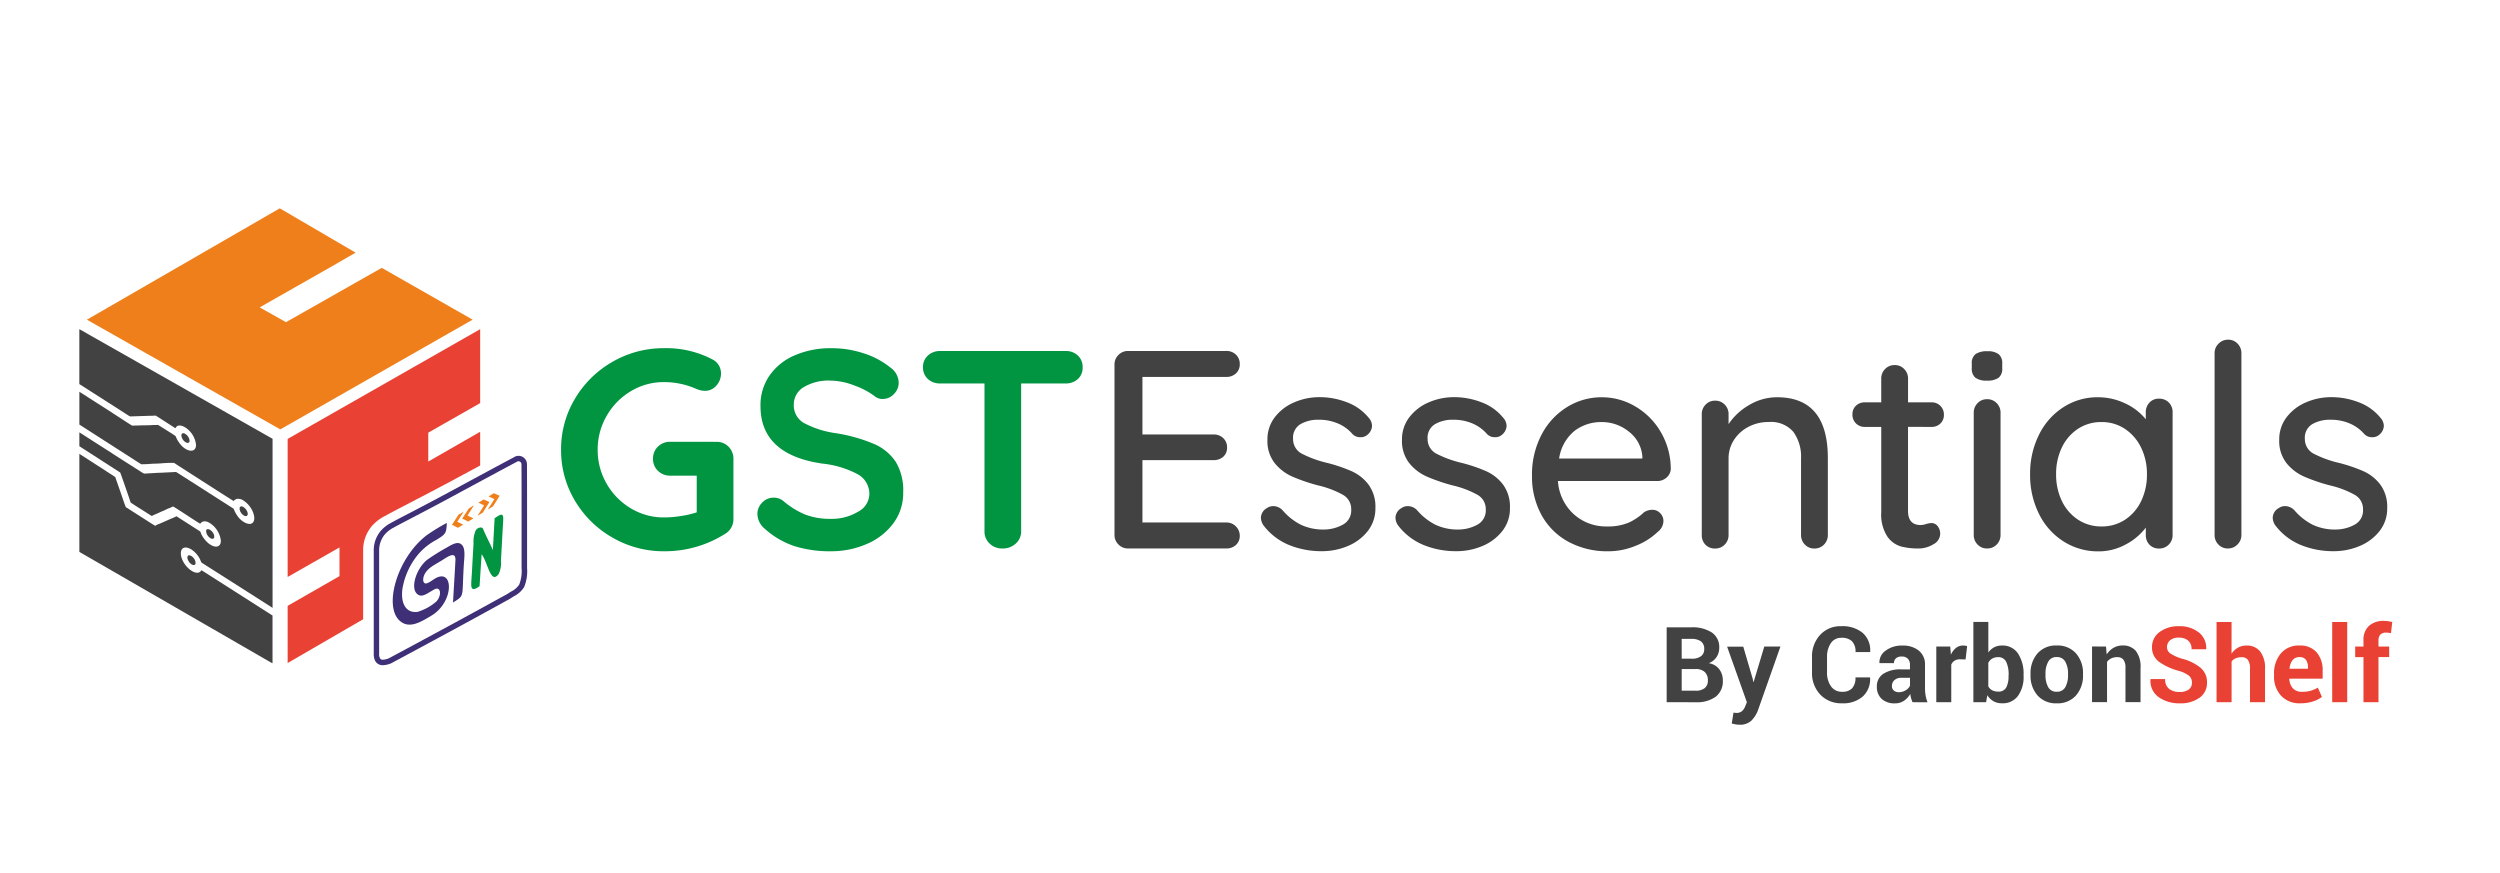<svg xmlns="http://www.w3.org/2000/svg" width="252" height="88" viewBox="0 0 252 88"><g id="logo-gst-app" transform="translate(-4129 -7812)"><rect id="Rectangle_2499" data-name="Rectangle 2499" width="252" height="88" transform="translate(4129 7812)" fill="#fff" opacity="0"></rect><g id="Group_11324" data-name="Group 11324" transform="translate(3813 7661)"><g id="Group_11321" data-name="Group 11321" transform="translate(36.313 12.88)"><path id="Path_22876" data-name="Path 22876" d="M-121.18-36.231a.883.883,0,0,0-.3-.7,3.048,3.048,0,0,0-1.066-.5,6.055,6.055,0,0,1-1.983-.928,1.757,1.757,0,0,1-.676-1.457,1.832,1.832,0,0,1,.762-1.517,3.089,3.089,0,0,1,1.944-.588,3.067,3.067,0,0,1,2.019.632,1.979,1.979,0,0,1,.738,1.658l-.01.031h-1.467a1.1,1.1,0,0,0-.342-.869,1.4,1.4,0,0,0-.959-.3,1.267,1.267,0,0,0-.866.27.878.878,0,0,0-.306.69.753.753,0,0,0,.331.631,4.44,4.44,0,0,0,1.146.521,4.93,4.93,0,0,1,1.9.92,1.885,1.885,0,0,1,.653,1.5,1.8,1.8,0,0,1-.757,1.529,3.286,3.286,0,0,1-2,.56,3.576,3.576,0,0,1-2.091-.607,2,2,0,0,1-.848-1.81l.01-.031h1.467a1.188,1.188,0,0,0,.394.985,1.659,1.659,0,0,0,1.068.316,1.458,1.458,0,0,0,.926-.254A.824.824,0,0,0-121.18-36.231Zm3.992-2.929a1.927,1.927,0,0,1,.648-.6,1.708,1.708,0,0,1,.849-.215,1.718,1.718,0,0,1,1.377.583,2.721,2.721,0,0,1,.5,1.8v3.328h-1.514V-37.6a1.55,1.55,0,0,0-.21-.926.746.746,0,0,0-.629-.272,1.507,1.507,0,0,0-.6.111,1.042,1.042,0,0,0-.417.319v4.107H-118.7v-8.088h1.514Zm6.948,5.009a2.524,2.524,0,0,1-1.96-.77,2.822,2.822,0,0,1-.705-1.984v-.207a3.072,3.072,0,0,1,.684-2.063,2.327,2.327,0,0,1,1.882-.8,2.178,2.178,0,0,1,1.734.692,2.735,2.735,0,0,1,.6,1.864v.783h-3.344l-.016.031a1.515,1.515,0,0,0,.35.934,1.172,1.172,0,0,0,.931.358,3.114,3.114,0,0,0,.863-.1,3.523,3.523,0,0,0,.734-.316l.409.932a2.81,2.81,0,0,1-.912.462A4.047,4.047,0,0,1-110.24-34.152Zm-.1-4.656a.841.841,0,0,0-.7.314,1.574,1.574,0,0,0-.3.832l.01.026h1.846v-.114a1.31,1.31,0,0,0-.2-.775A.748.748,0,0,0-110.338-38.808Zm4.812,4.547h-1.514v-8.088h1.514Zm1.638,0v-4.547h-.835v-1.063h.835v-.622a1.9,1.9,0,0,1,.544-1.454,2.149,2.149,0,0,1,1.529-.511,2.766,2.766,0,0,1,.392.029q.2.029.438.08l-.13,1.125q-.125-.021-.241-.036a2.085,2.085,0,0,0-.272-.016.727.727,0,0,0-.557.2.819.819,0,0,0-.189.581v.622h1.077v1.063h-1.078v4.547Z" transform="translate(621.815 243.164)" fill="#e94235"></path><path id="Path_22877" data-name="Path 22877" d="M-377.937-33.806v-7.549h2.473a3.59,3.59,0,0,1,2.079.521,1.764,1.764,0,0,1,.747,1.548,1.65,1.65,0,0,1-.27.928,1.639,1.639,0,0,1-.788.618,1.626,1.626,0,0,1,1.063.612A1.837,1.837,0,0,1-372.276-36a1.953,1.953,0,0,1-.716,1.641,3.227,3.227,0,0,1-2.026.556Zm1.514-3.339v2.178h1.405a1.407,1.407,0,0,0,.918-.262.949.949,0,0,0,.316-.775,1.111,1.111,0,0,0-.311-.845,1.318,1.318,0,0,0-.939-.3Zm0-1.047h1.011a1.515,1.515,0,0,0,.933-.249.857.857,0,0,0,.327-.726.906.906,0,0,0-.329-.772,1.617,1.617,0,0,0-.983-.249h-.96Zm7.16,2.032.062.311h.031l1.073-3.567h1.628l-2.276,6.45a2.97,2.97,0,0,1-.648,1.014,1.663,1.663,0,0,1-1.229.412,1.9,1.9,0,0,1-.355-.031q-.163-.031-.4-.088l.176-1.1.145.021a1.07,1.07,0,0,0,.14.01.825.825,0,0,0,.576-.184,1.215,1.215,0,0,0,.311-.459l.176-.436-1.991-5.6h1.628Zm11.821-.145.01.031a2.363,2.363,0,0,1-.736,1.892,3.006,3.006,0,0,1-2.09.685,2.894,2.894,0,0,1-2.193-.874,3.134,3.134,0,0,1-.835-2.259v-1.5a3.192,3.192,0,0,1,.814-2.259,2.775,2.775,0,0,1,2.136-.879,3.186,3.186,0,0,1,2.157.674,2.321,2.321,0,0,1,.757,1.9l-.01.031H-358.9a1.484,1.484,0,0,0-.35-1.081,1.46,1.46,0,0,0-1.081-.355,1.22,1.22,0,0,0-1.06.547,2.419,2.419,0,0,0-.381,1.413v1.509a2.347,2.347,0,0,0,.4,1.422,1.306,1.306,0,0,0,1.117.55,1.329,1.329,0,0,0,1.014-.355,1.545,1.545,0,0,0,.334-1.091Zm4.288,2.5a3.183,3.183,0,0,1-.143-.4,2.813,2.813,0,0,1-.086-.436,2.076,2.076,0,0,1-.618.679,1.546,1.546,0,0,1-.913.27,1.9,1.9,0,0,1-1.358-.454,1.625,1.625,0,0,1-.477-1.237,1.479,1.479,0,0,1,.635-1.278,3.171,3.171,0,0,1,1.853-.454h.849v-.446a.873.873,0,0,0-.212-.627.834.834,0,0,0-.632-.223.822.822,0,0,0-.568.179.625.625,0,0,0-.2.49h-1.457l-.01-.031a1.423,1.423,0,0,1,.62-1.226,2.691,2.691,0,0,1,1.714-.516,2.512,2.512,0,0,1,1.636.508,1.77,1.77,0,0,1,.625,1.457v2.317a4.379,4.379,0,0,0,.06.741,3.72,3.72,0,0,0,.191.69Zm-1.384-1.011a1.29,1.29,0,0,0,.705-.2,1.061,1.061,0,0,0,.425-.456v-.793h-.849a1.008,1.008,0,0,0-.728.238.784.784,0,0,0-.246.586.585.585,0,0,0,.184.454.728.728,0,0,0,.51.169Zm6.73-3.3-.555-.016a1.008,1.008,0,0,0-.555.14.888.888,0,0,0-.332.394v3.79h-1.509v-5.61h1.405l.067.83a1.77,1.77,0,0,1,.511-.687,1.139,1.139,0,0,1,.723-.246,1.132,1.132,0,0,1,.21.018q.1.018.194.044Zm5.849,1.659a3.282,3.282,0,0,1-.56,2.007,1.894,1.894,0,0,1-1.618.752,1.71,1.71,0,0,1-.858-.207,1.773,1.773,0,0,1-.62-.607l-.125.705h-1.281v-8.088h1.509v3.075a1.714,1.714,0,0,1,.583-.519,1.63,1.63,0,0,1,.78-.181,1.858,1.858,0,0,1,1.628.806,3.7,3.7,0,0,1,.56,2.149Zm-1.509-.109a2.921,2.921,0,0,0-.241-1.3.846.846,0,0,0-.822-.48,1.13,1.13,0,0,0-.6.148,1.024,1.024,0,0,0-.384.423V-35.4a.962.962,0,0,0,.386.389,1.243,1.243,0,0,0,.6.135.861.861,0,0,0,.819-.412,2.4,2.4,0,0,0,.233-1.169Zm2.209-.1a3.01,3.01,0,0,1,.7-2.056,2.44,2.44,0,0,1,1.939-.8,2.467,2.467,0,0,1,1.95.8,2.994,2.994,0,0,1,.7,2.058v.109a3,3,0,0,1-.7,2.061,2.455,2.455,0,0,1-1.942.8,2.462,2.462,0,0,1-1.947-.8,3,3,0,0,1-.7-2.061Zm1.509.109a2.441,2.441,0,0,0,.27,1.231.931.931,0,0,0,.871.463.922.922,0,0,0,.858-.467,2.424,2.424,0,0,0,.272-1.229v-.109a2.4,2.4,0,0,0-.275-1.218.93.93,0,0,0-.866-.472.918.918,0,0,0-.858.474,2.421,2.421,0,0,0-.272,1.216Zm6.1-2.862.067.8a2.051,2.051,0,0,1,.69-.669,1.79,1.79,0,0,1,.918-.238,1.668,1.668,0,0,1,1.327.547,2.593,2.593,0,0,1,.477,1.729v3.437h-1.519v-3.432a1.343,1.343,0,0,0-.21-.853.774.774,0,0,0-.63-.251,1.322,1.322,0,0,0-.594.127,1.158,1.158,0,0,0-.422.349v4.06h-1.514v-5.61Z" transform="translate(825.624 242.709)" fill="#434242"></path></g><g id="Group_11323" data-name="Group 11323" transform="translate(-37.719 -101.732)"><path id="Path_22938" data-name="Path 22938" d="M225.474-60.755a1.3,1.3,0,0,1,.981.4,1.307,1.307,0,0,1,.384.938,1.2,1.2,0,0,1-.384.924,1.387,1.387,0,0,1-.981.355h-9.895a1.316,1.316,0,0,1-.967-.4,1.316,1.316,0,0,1-.4-.967V-76.678a1.316,1.316,0,0,1,.4-.967,1.316,1.316,0,0,1,.967-.4h9.895a1.356,1.356,0,0,1,.981.37,1.281,1.281,0,0,1,.384.967,1.2,1.2,0,0,1-.384.924,1.387,1.387,0,0,1-.981.355h-8.445v5.8h7.165a1.356,1.356,0,0,1,.981.37,1.247,1.247,0,0,1,.384.938,1.191,1.191,0,0,1-.384.938,1.421,1.421,0,0,1-.981.341h-7.165v6.284Zm3.753.284a1.424,1.424,0,0,1-.256-.768,1.15,1.15,0,0,1,.6-.967,1.112,1.112,0,0,1,.654-.2,1.3,1.3,0,0,1,.938.426,6.007,6.007,0,0,0,1.834,1.45,5.258,5.258,0,0,0,2.346.483,4,4,0,0,0,1.905-.5,1.617,1.617,0,0,0,.825-1.521,1.634,1.634,0,0,0-.839-1.479,9.542,9.542,0,0,0-2.46-.938,18.121,18.121,0,0,1-2.644-.9,4.739,4.739,0,0,1-1.777-1.365,3.613,3.613,0,0,1-.725-2.346,3.641,3.641,0,0,1,.725-2.246,4.819,4.819,0,0,1,1.934-1.507,6.37,6.37,0,0,1,2.63-.54,7.613,7.613,0,0,1,2.715.512,5.1,5.1,0,0,1,2.2,1.564,1.258,1.258,0,0,1,.341.825,1.222,1.222,0,0,1-.455.881,1.023,1.023,0,0,1-.711.256,1.065,1.065,0,0,1-.825-.341,4,4,0,0,0-1.464-1.052,4.846,4.846,0,0,0-1.919-.37,3.575,3.575,0,0,0-1.834.441,1.588,1.588,0,0,0-.753,1.493,1.653,1.653,0,0,0,.867,1.479,11.03,11.03,0,0,0,2.573.938,15.864,15.864,0,0,1,2.5.853,4.367,4.367,0,0,1,1.678,1.351,3.768,3.768,0,0,1,.682,2.346,3.649,3.649,0,0,1-.768,2.317,4.95,4.95,0,0,1-2,1.507,6.65,6.65,0,0,1-2.63.526,8.626,8.626,0,0,1-3.313-.626A6.178,6.178,0,0,1,229.227-60.471Zm13.563,0a1.424,1.424,0,0,1-.256-.768,1.15,1.15,0,0,1,.6-.967,1.112,1.112,0,0,1,.654-.2,1.3,1.3,0,0,1,.938.426,6.008,6.008,0,0,0,1.834,1.45,5.258,5.258,0,0,0,2.346.483,4,4,0,0,0,1.905-.5,1.617,1.617,0,0,0,.825-1.521,1.634,1.634,0,0,0-.839-1.479,9.543,9.543,0,0,0-2.46-.938,18.118,18.118,0,0,1-2.644-.9,4.738,4.738,0,0,1-1.777-1.365,3.613,3.613,0,0,1-.725-2.346,3.641,3.641,0,0,1,.725-2.246,4.819,4.819,0,0,1,1.933-1.507,6.37,6.37,0,0,1,2.63-.54,7.613,7.613,0,0,1,2.715.512,5.1,5.1,0,0,1,2.2,1.564,1.258,1.258,0,0,1,.341.825,1.222,1.222,0,0,1-.455.881,1.023,1.023,0,0,1-.711.256,1.065,1.065,0,0,1-.825-.341,4,4,0,0,0-1.464-1.052,4.846,4.846,0,0,0-1.919-.37,3.575,3.575,0,0,0-1.834.441,1.588,1.588,0,0,0-.753,1.493,1.653,1.653,0,0,0,.867,1.479,11.03,11.03,0,0,0,2.573.938,15.864,15.864,0,0,1,2.5.853,4.366,4.366,0,0,1,1.678,1.351,3.768,3.768,0,0,1,.682,2.346,3.649,3.649,0,0,1-.768,2.317,4.95,4.95,0,0,1-2,1.507,6.65,6.65,0,0,1-2.63.526,8.626,8.626,0,0,1-3.312-.626A6.178,6.178,0,0,1,242.79-60.471Zm27.5-5.687a1.215,1.215,0,0,1-.426.867,1.363,1.363,0,0,1-.938.355H258.911a4.948,4.948,0,0,0,1.578,3.327,4.833,4.833,0,0,0,3.369,1.251,5.277,5.277,0,0,0,2.218-.4,5.569,5.569,0,0,0,1.507-1.024,1.6,1.6,0,0,1,.825-.256,1.077,1.077,0,0,1,.81.341,1.114,1.114,0,0,1,.327.8,1.4,1.4,0,0,1-.569,1.08,6.694,6.694,0,0,1-2.189,1.393,7.183,7.183,0,0,1-2.786.569,8.238,8.238,0,0,1-4.052-.967,6.737,6.737,0,0,1-2.7-2.7,8.016,8.016,0,0,1-.953-3.924,8.649,8.649,0,0,1,.981-4.194,7.108,7.108,0,0,1,2.587-2.772,6.584,6.584,0,0,1,3.455-.967,6.609,6.609,0,0,1,3.412.938,7.128,7.128,0,0,1,2.559,2.587A7.381,7.381,0,0,1,270.285-66.157Zm-6.966-4.72a4.4,4.4,0,0,0-2.758.9,4.41,4.41,0,0,0-1.535,2.772h8.388v-.227a3.473,3.473,0,0,0-1.351-2.474A4.274,4.274,0,0,0,263.319-70.877ZM281-73.38q5.118,0,5.118,6.142V-59.5a1.341,1.341,0,0,1-.384.967,1.3,1.3,0,0,1-.981.4,1.27,1.27,0,0,1-.953-.4,1.341,1.341,0,0,1-.384-.967V-67.21a4.265,4.265,0,0,0-.768-2.673,2.964,2.964,0,0,0-2.5-1,4.278,4.278,0,0,0-2.061.5,3.8,3.8,0,0,0-1.45,1.336,3.386,3.386,0,0,0-.526,1.834V-59.5a1.341,1.341,0,0,1-.384.967,1.3,1.3,0,0,1-.981.4,1.281,1.281,0,0,1-.967-.384,1.356,1.356,0,0,1-.37-.981v-12.17a1.341,1.341,0,0,1,.384-.967,1.27,1.27,0,0,1,.953-.4,1.3,1.3,0,0,1,.981.4,1.341,1.341,0,0,1,.384.967v1a6.111,6.111,0,0,1,2.061-1.919A5.466,5.466,0,0,1,281-73.38ZM294.2-70.394v8.473q0,1.422,1.28,1.422a2.058,2.058,0,0,0,.54-.1,2.059,2.059,0,0,1,.54-.1.781.781,0,0,1,.626.313,1.216,1.216,0,0,1,.256.8,1.216,1.216,0,0,1-.682,1.024,2.837,2.837,0,0,1-1.535.427,6.969,6.969,0,0,1-1.72-.2,2.552,2.552,0,0,1-1.393-1.009,4.07,4.07,0,0,1-.611-2.459v-8.587h-1.649a1.214,1.214,0,0,1-.9-.355,1.214,1.214,0,0,1-.355-.9,1.168,1.168,0,0,1,.355-.881,1.241,1.241,0,0,1,.9-.341H291.5v-2.388a1.341,1.341,0,0,1,.384-.967,1.3,1.3,0,0,1,.981-.4,1.27,1.27,0,0,1,.953.4,1.341,1.341,0,0,1,.384.967v2.388h2.36a1.214,1.214,0,0,1,.9.355,1.215,1.215,0,0,1,.355.9,1.168,1.168,0,0,1-.355.881,1.242,1.242,0,0,1-.9.341Zm9.326,10.89a1.341,1.341,0,0,1-.384.967,1.3,1.3,0,0,1-.981.4,1.27,1.27,0,0,1-.953-.4,1.341,1.341,0,0,1-.384-.967V-71.816a1.341,1.341,0,0,1,.384-.967,1.27,1.27,0,0,1,.953-.4,1.3,1.3,0,0,1,.981.4,1.341,1.341,0,0,1,.384.967Zm-1.365-15.553a1.839,1.839,0,0,1-1.18-.3,1.177,1.177,0,0,1-.355-.953v-.455a1.126,1.126,0,0,1,.384-.967,1.986,1.986,0,0,1,1.18-.284,1.784,1.784,0,0,1,1.152.3,1.177,1.177,0,0,1,.355.953v.455a1.147,1.147,0,0,1-.37.967A1.917,1.917,0,0,1,302.159-75.057Zm17.344,1.82a1.328,1.328,0,0,1,.981.384,1.365,1.365,0,0,1,.384,1.009V-59.5a1.341,1.341,0,0,1-.384.967,1.3,1.3,0,0,1-.981.4,1.281,1.281,0,0,1-.967-.384,1.356,1.356,0,0,1-.37-.981v-.739a6.087,6.087,0,0,1-2.019,1.692,5.678,5.678,0,0,1-2.758.7,6.448,6.448,0,0,1-3.512-1,6.83,6.83,0,0,1-2.474-2.772,8.751,8.751,0,0,1-.9-3.995,8.751,8.751,0,0,1,.9-3.995,6.866,6.866,0,0,1,2.46-2.772,6.28,6.28,0,0,1,3.44-1,6.349,6.349,0,0,1,2.8.626,5.8,5.8,0,0,1,2.061,1.592v-.682a1.406,1.406,0,0,1,.37-1A1.258,1.258,0,0,1,319.5-73.237Zm-5.8,12.88a4.224,4.224,0,0,0,2.374-.682,4.612,4.612,0,0,0,1.621-1.877,6.078,6.078,0,0,0,.583-2.7,6.012,6.012,0,0,0-.583-2.673,4.716,4.716,0,0,0-1.621-1.891,4.161,4.161,0,0,0-2.374-.7,4.223,4.223,0,0,0-2.374.682,4.612,4.612,0,0,0-1.621,1.877,6.079,6.079,0,0,0-.583,2.7,6.079,6.079,0,0,0,.583,2.7,4.612,4.612,0,0,0,1.621,1.877A4.224,4.224,0,0,0,313.7-60.357Zm14.1.853a1.316,1.316,0,0,1-.4.967,1.316,1.316,0,0,1-.967.4,1.27,1.27,0,0,1-.953-.4,1.341,1.341,0,0,1-.384-.967V-77.815a1.316,1.316,0,0,1,.4-.967,1.316,1.316,0,0,1,.967-.4,1.27,1.27,0,0,1,.952.4,1.341,1.341,0,0,1,.384.967Zm3.412-.967a1.424,1.424,0,0,1-.256-.768,1.15,1.15,0,0,1,.6-.967,1.112,1.112,0,0,1,.654-.2,1.3,1.3,0,0,1,.938.426,6.006,6.006,0,0,0,1.834,1.45,5.258,5.258,0,0,0,2.346.483,4,4,0,0,0,1.905-.5,1.617,1.617,0,0,0,.825-1.521,1.634,1.634,0,0,0-.839-1.479,9.544,9.544,0,0,0-2.46-.938,18.116,18.116,0,0,1-2.644-.9,4.738,4.738,0,0,1-1.777-1.365,3.613,3.613,0,0,1-.725-2.346,3.641,3.641,0,0,1,.725-2.246,4.819,4.819,0,0,1,1.933-1.507,6.37,6.37,0,0,1,2.63-.54,7.613,7.613,0,0,1,2.715.512,5.1,5.1,0,0,1,2.2,1.564,1.257,1.257,0,0,1,.341.825,1.222,1.222,0,0,1-.455.881,1.023,1.023,0,0,1-.711.256,1.065,1.065,0,0,1-.825-.341,4,4,0,0,0-1.464-1.052,4.846,4.846,0,0,0-1.919-.37,3.575,3.575,0,0,0-1.834.441,1.588,1.588,0,0,0-.753,1.493,1.653,1.653,0,0,0,.867,1.479,11.029,11.029,0,0,0,2.573.938,15.864,15.864,0,0,1,2.5.853,4.366,4.366,0,0,1,1.678,1.351,3.767,3.767,0,0,1,.682,2.346,3.649,3.649,0,0,1-.768,2.317,4.95,4.95,0,0,1-2,1.507,6.65,6.65,0,0,1-2.63.526,8.626,8.626,0,0,1-3.313-.626A6.178,6.178,0,0,1,331.218-60.471Z" transform="translate(251.848 366.155)" fill="#434242"></path><path id="Path_22939" data-name="Path 22939" d="M19.947-66.53a1.632,1.632,0,0,1,1.223.5,1.705,1.705,0,0,1,.483,1.237v6.028a1.705,1.705,0,0,1-.881,1.535A11.344,11.344,0,0,1,14.658-55.5a10.225,10.225,0,0,1-5.2-1.379A10.329,10.329,0,0,1,5.673-60.6,9.867,9.867,0,0,1,4.28-65.734a9.867,9.867,0,0,1,1.393-5.132,10.329,10.329,0,0,1,3.782-3.725,10.225,10.225,0,0,1,5.2-1.379,10.024,10.024,0,0,1,4.891,1.137,1.565,1.565,0,0,1,.64.6,1.567,1.567,0,0,1,.213.8,1.8,1.8,0,0,1-.469,1.237,1.484,1.484,0,0,1-1.152.526,2.333,2.333,0,0,1-.938-.227,8.048,8.048,0,0,0-3.185-.654,6.387,6.387,0,0,0-3.355.924,6.8,6.8,0,0,0-2.431,2.488,6.747,6.747,0,0,0-.9,3.412,6.747,6.747,0,0,0,.9,3.412A6.8,6.8,0,0,0,11.3-59.834a6.386,6.386,0,0,0,3.355.924,11.084,11.084,0,0,0,1.706-.142,9.911,9.911,0,0,0,1.592-.37v-3.7H15.284a1.705,1.705,0,0,1-1.237-.483,1.632,1.632,0,0,1-.5-1.223,1.632,1.632,0,0,1,.5-1.223,1.705,1.705,0,0,1,1.237-.483ZM31.462-55.5a11.886,11.886,0,0,1-3.639-.512,8.425,8.425,0,0,1-2.986-1.734,2,2,0,0,1-.768-1.507,1.6,1.6,0,0,1,.483-1.152,1.566,1.566,0,0,1,1.166-.5,1.506,1.506,0,0,1,.967.341A8.37,8.37,0,0,0,28.9-59.194a6.957,6.957,0,0,0,2.559.426,5.12,5.12,0,0,0,2.744-.711,2.059,2.059,0,0,0,1.152-1.763,2.26,2.26,0,0,0-1.137-2,9.639,9.639,0,0,0-3.611-1.095q-6.227-.91-6.227-5.8a5.24,5.24,0,0,1,.938-3.113,5.925,5.925,0,0,1,2.559-2.019,9.054,9.054,0,0,1,3.611-.7,10.332,10.332,0,0,1,3.369.54,8.17,8.17,0,0,1,2.63,1.422,1.9,1.9,0,0,1,.825,1.507,1.6,1.6,0,0,1-.483,1.152,1.535,1.535,0,0,1-1.137.5,1.247,1.247,0,0,1-.768-.256A7.51,7.51,0,0,0,33.865-72.2a6.832,6.832,0,0,0-2.374-.5,4.892,4.892,0,0,0-2.772.668,2.032,2.032,0,0,0-.981,1.749,2.038,2.038,0,0,0,1.009,1.848,9.575,9.575,0,0,0,3.17,1.024,16.444,16.444,0,0,1,3.91,1.095,4.989,4.989,0,0,1,2.2,1.82,5.591,5.591,0,0,1,.739,3.057A5.1,5.1,0,0,1,37.76-58.3a6.49,6.49,0,0,1-2.687,2.076A9,9,0,0,1,31.462-55.5ZM55.119-75.686a1.752,1.752,0,0,1,1.251.455,1.564,1.564,0,0,1,.483,1.194,1.519,1.519,0,0,1-.483,1.18,1.785,1.785,0,0,1-1.251.441H50.655v14.9a1.613,1.613,0,0,1-.54,1.237,1.9,1.9,0,0,1-1.336.5,1.8,1.8,0,0,1-1.308-.5,1.655,1.655,0,0,1-.512-1.237v-14.9H42.495a1.752,1.752,0,0,1-1.251-.455,1.564,1.564,0,0,1-.483-1.194,1.509,1.509,0,0,1,.5-1.166,1.764,1.764,0,0,1,1.237-.455Z" transform="translate(405.996 363.799)" fill="#019541"></path></g><g id="Layer_x0020_1" transform="translate(324 172)"><path id="Path_22929" data-name="Path 22929" d="M19.445,1248.205l-.01.005v17.033l-1.765-1.13-5.343-3.4c-.162-.1-.085-.29-.476-.8-.67-.864-1.656-1.067-1.661-.174-.006,1.028,1.27,2.255,1.9,1.9.084-.047.112-.131.183-.19l4.707,3v0l2.451,1.568v4.785l-.035.02-9.72-5.612L-.04,1259.6v-9.881c1.259.8,3.492,2.252,3.616,2.335l.528,1.51c.131.368.418,1.26.541,1.524l2.644,1.692c.472.3.276.158.567.054.06-.022.1-.04.155-.056l.879-.388a.611.611,0,0,1,.152-.061c.054-.017.09-.05.146-.071a.434.434,0,0,0,.077-.028l.375-.161c.054-.031.055-.095.176-.017l2.263,1.448c.167.106.057.219.412.714.712.992,1.732,1.172,1.732.264a2.408,2.408,0,0,0-.862-1.6c-.884-.733-1.2-.116-1.22-.12-.091-.013-2.6-1.7-2.732-1.732-.037-.008-.184.079-.223.1-.073.034-.132.052-.23.088-.172.062-.458.229-.653.293a2.365,2.365,0,0,0-.224.1l-.327.147a1,1,0,0,1-.111.05.956.956,0,0,0-.116.043l-.216.11c-.054.032-.081.011-.175-.049l-.713-.455c-.309-.2-1.024-.634-1.287-.83-.046-.106-.088-.259-.126-.372-.11-.325-.881-2.558-.932-2.653-.274-.175-2.814-1.814-4.116-2.649v-1.4l3.361,2.151v.007l2.976,1.9c.218.139.253.1.491.085l.841-.047c.275-.024.569-.018.846-.039l1.055-.052c.083,0,.134-.041.253.035,1.9,1.206,3.78,2.414,5.674,3.625.123.079.047.169.4.706.4.624,1.09.971,1.441.829.627-.255.2-1.684-.783-2.314a.921.921,0,0,0-.732-.17.363.363,0,0,1-.048.03l-.139.081c-.032.027-.044.068-.072.1-.271-.144-5.05-3.223-5.564-3.551-.12-.076-.359-.243-.463-.3a12.586,12.586,0,0,0-1.381.059l-.552.025c-.044,0-.1,0-.142,0l-.41.026c-.227.027-.459.02-.69.031a.2.2,0,0,1-.161-.027c-.252-.144-1.1-.706-1.4-.893l-4.8-3.08v-3.307l3.286,2.1v.006c.629.4,1.922,1.262,2.042,1.309l.957-.028c.345-.01.788,0,1.114-.034l.329,0c.158-.006.13-.064.376.095.438.281,1.248.769,1.6,1.029a2.7,2.7,0,0,0,.367.674c.633.912,1.688,1.108,1.688.2a2.379,2.379,0,0,0-.891-1.616c-.389-.31-.792-.417-1.016-.268-.089.059-.1.11-.175.208L7.723,1245.9a.315.315,0,0,0-.217-.032c-.068,0-.13.006-.192.011s-.129,0-.2,0l-1.947.064c-.094,0-.1.013-.251-.085-.759-.491-3.171-2.032-4.958-3.174v-5.536l19.485,11.055Zm-2.84,7.756c.186.09.365-.005.321-.278a.968.968,0,0,0-.486-.635C15.923,1254.828,16.048,1255.694,16.6,1255.961Zm-6.342-7.974c.166.645.936.87.787.281a.932.932,0,0,0-.508-.612c-.179-.062-.356.031-.279.33Zm2.495,9.657c.139.6.9.924.788.3a.913.913,0,0,0-.5-.609C12.84,1257.252,12.687,1257.335,12.758,1257.644Zm-1.892,2.638c.164.644.919.908.794.307-.093-.448-.595-.759-.739-.608a.3.3,0,0,0-.055.3Z" transform="translate(0.04 -1224.969)" fill="#434242" fill-rule="evenodd"></path><path id="Path_22930" data-name="Path 22930" d="M96.59,0l7.643,4.467-2.514,1.452L94.565,9.982l2.652,1.492L106.871,6l9.159,5.222L96.643,22.283,77.15,11.224l9.72-5.612Z" transform="translate(-76.39)" fill="#ef7f1a" fill-rule="evenodd"></path><path id="Subtraction_9" data-name="Subtraction 9" d="M0,33.652H0V27.887l5.226-2.994V22L0,24.978V11.061L19.406,0V7.452l-5.231,2.979v2.91l5.231-3v3.4l-1.667.9c-2.164,1.171-3.9,2.077-5.3,2.8-1.108.577-1.983,1.033-2.709,1.433a4.294,4.294,0,0,0-1.265,1,3.753,3.753,0,0,0-.856,2.4v6.967Z" transform="translate(20.995 12.181)" fill="#e94235"></path><g id="_1677563379856" transform="translate(29.671 24.947)"><g id="Group_10776" data-name="Group 10776" transform="translate(0 0)"><g id="Group-10770_1"><path id="Path_22913" data-name="Path 22913" d="M3053.588,2559.2a.852.852,0,0,1,.851.851c0,.006,0,.012,0,.019h0c.007.93.011,2.7.011,5.748,0,.491,0,.945,0,1.365,0,1.5,0,2.578,0,3.321a4.141,4.141,0,0,1-.3,1.928,2.538,2.538,0,0,1-1.027.923c-.123.077-.249.157-.389.249l-.01.007-.01.006c-.353.192-.815.446-1.349.74-1.134.624-2.686,1.479-4.48,2.448-2.72,1.472-4.894,2.643-6.12,3.3l-.015.008-.016.006a2.321,2.321,0,0,1-.813.184.86.86,0,0,1-.644-.248.937.937,0,0,1-.224-.406,1.833,1.833,0,0,1-.058-.55v-10.381a3.03,3.03,0,0,1,.694-1.94,3.486,3.486,0,0,1,1.009-.8c.537-.3,1.183-.632,2-1.057,1.027-.535,2.3-1.2,3.894-2.061l.124-.067h0c2.918-1.578,5.3-2.862,6.4-3.444A.845.845,0,0,1,3053.588,2559.2Zm-1.15,13.939c.141-.093.273-.177.389-.25a2.1,2.1,0,0,0,.834-.716,3.8,3.8,0,0,0,.235-1.672c0-.742,0-1.823,0-3.319v-1.365c0-3.047,0-4.819-.011-5.747v-.01s0-.008,0-.011a.3.3,0,0,0-.474-.246l-.014.01-.015.008c-1.107.587-3.55,1.9-6.535,3.517l-.124.067h0c-1.536.83-2.776,1.476-3.778,2-.814.425-1.457.76-1.988,1.052a2.9,2.9,0,0,0-.853.673,2.494,2.494,0,0,0-.565,1.595v10.384a.853.853,0,0,0,.126.561.311.311,0,0,0,.249.081,1.773,1.773,0,0,0,.6-.142c1.229-.655,3.394-1.821,6.1-3.287,1.793-.969,3.344-1.823,4.477-2.446C3051.628,2573.582,3052.086,2573.33,3052.438,2573.138Z" transform="translate(-3038.992 -2559.199)" fill="#3e2f76"></path></g></g></g><g id="_1677563393584" transform="translate(31.588 28.718)"><path id="Path_22932" data-name="Path 22932" d="M3214.316,3228.449c1.206-.783.877-.421,1.086-3.817.041-.659.177-1.534-.148-1.942s-.784-.262-1.554.207a20.927,20.927,0,0,0-2.014,1.257c-1.131.952-1.684,2.868-.972,3.443.473.383.908-.021,1.708-.468.657-.366.78.558.24,1.188a5.106,5.106,0,0,1-1.92,1.07c-.986.142-1.742-.6-1.53-2.311a7.291,7.291,0,0,1,1.667-3.571,6.255,6.255,0,0,1,1.748-1.371c.955-.58,1.013-.661,1.064-1.713a19.04,19.04,0,0,0-2.038,1.249c-2.963,2.259-4.389,7.192-2.683,8.641.927.786,2,.161,3.171-.545,2.313-1.392,2.246-4.835.374-3.743-.31.181-.728.53-.975.5-.283-.037-.282-.49-.136-.827.3-.7.988-1.011,1.686-1.436.659-.4,1.518-1.075,1.466-.058-.073,1.414-.169,2.824-.241,4.252Z" transform="translate(-3208.237 -3217.43)" fill="#3e2f76" fill-rule="evenodd"></path><path id="Path_22933" data-name="Path 22933" d="M4012.669,3143.553l.208-3.217c.632.83.911,3.148,1.736,1.967a2.689,2.689,0,0,0,.213-1.334l.229-4.127c.037-.773-.336-.485-.87-.133l-.174,3.214c-.283-.664-.617-1.273-.905-1.942-.091-.212-.115-.323-.295-.342a.64.64,0,0,0-.533.3,2.879,2.879,0,0,0-.216,1.336c-.058.923-.107,1.817-.155,2.735-.024.445-.068.923-.077,1.345-.014.659.333.584.839.2Z" transform="translate(-4003.917 -3134.189)" fill="#019541" fill-rule="evenodd"></path><path id="Path_22934" data-name="Path 22934" d="M4181.037,2917.111l.529-.322.586.259-.673,1.068-.529.321.672-1.052Z" transform="translate(-4171.373 -2916.79)" fill="#ef7f1a" fill-rule="evenodd"></path><path id="Path_22935" data-name="Path 22935" d="M4076.117,2980.932l.529-.322.586.259-.673,1.068-.529.321.672-1.052Z" transform="translate(-4067.486 -2979.981)" fill="#ef7f1a" fill-rule="evenodd"></path><path id="Path_22936" data-name="Path 22936" d="M3815.917,3104.24l-.529.321-.658,1.016.6.3.529-.322-.6-.281Z" transform="translate(-3808.759 -3102.395)" fill="#ef7f1a" fill-rule="evenodd"></path><path id="Path_22937" data-name="Path 22937" d="M3920.837,3040.42l-.529.321-.658,1.016.6.3.529-.321-.6-.281Z" transform="translate(-3912.645 -3039.203)" fill="#ef7f1a" fill-rule="evenodd"></path></g></g></g></g></svg>